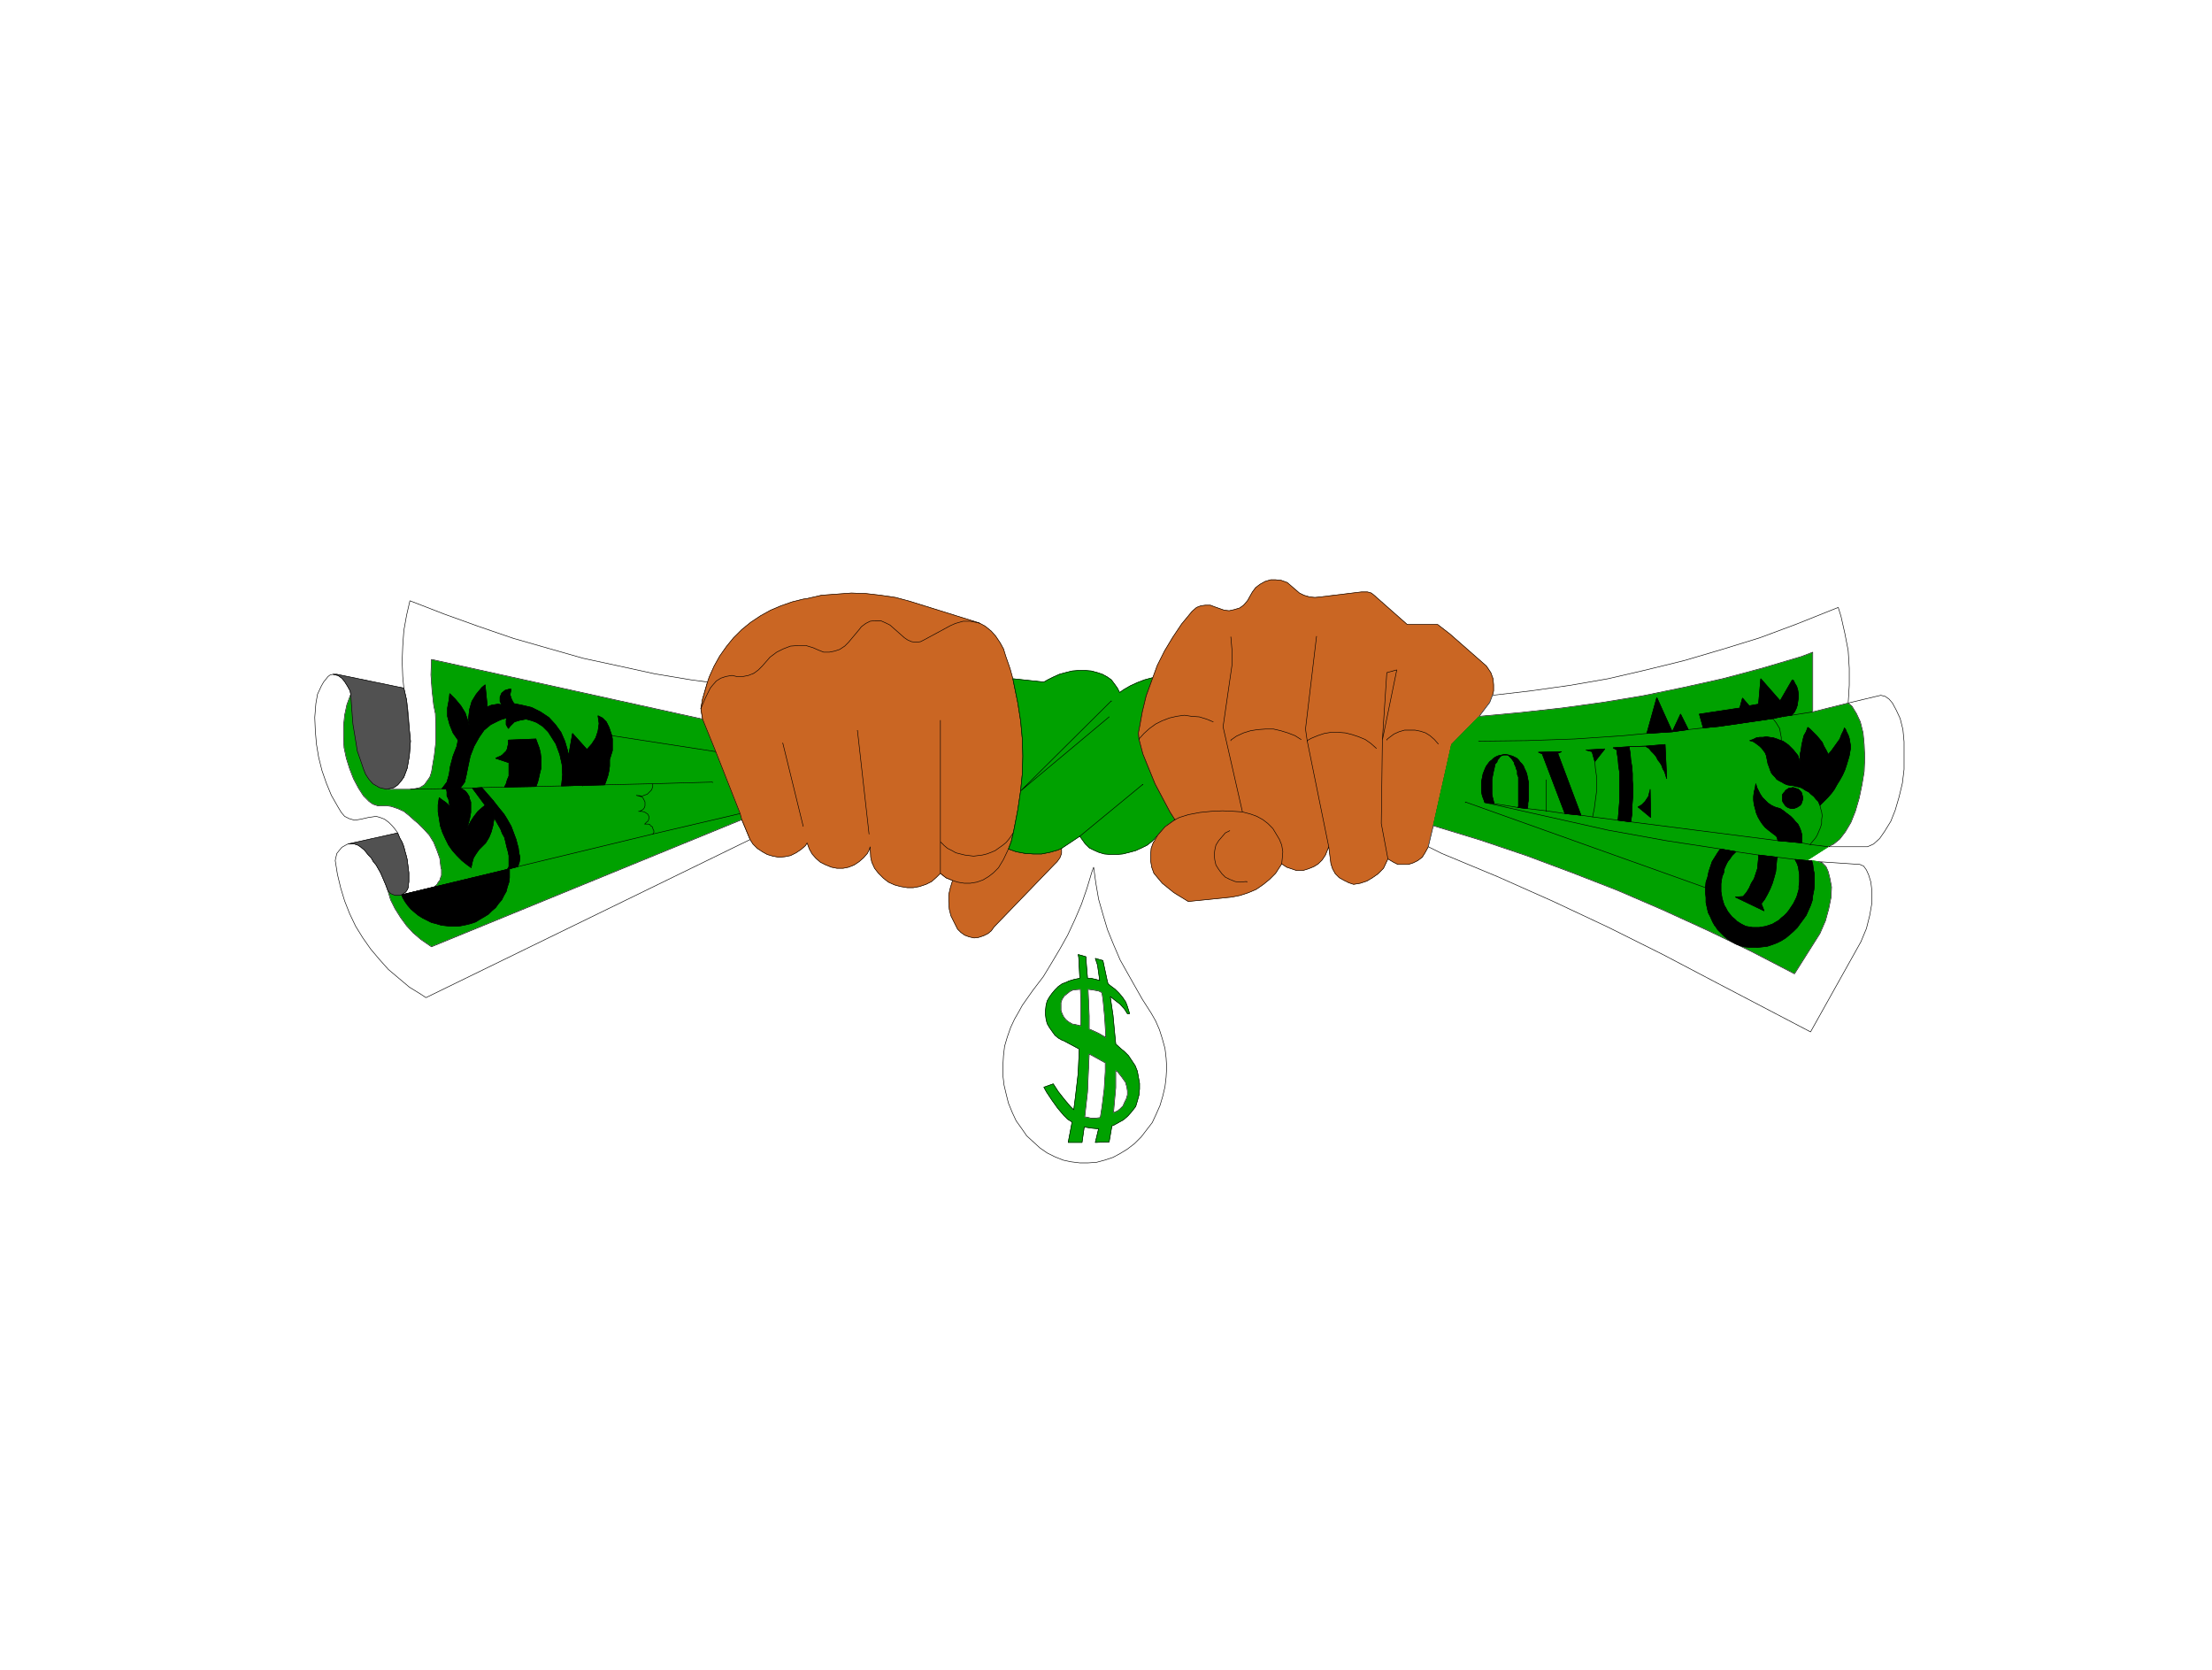 <svg xmlns="http://www.w3.org/2000/svg" width="2990.731" height="2257.785"><rect width="100%" height="100%" fill="#333333" stroke="none"/><defs><clipPath id="a"><path d="M0 2.82h2990.73V2261H0Zm0 0"/></clipPath><clipPath id="b"><path d="M0 2.82h2990.73v2257.786H0Zm0 0"/></clipPath></defs><g clip-path="url(#a)" transform="translate(0 -2.82)"><path fill="#fff" d="M0 2260.606h2991.71V2.82H0Zm0 0"/></g><g clip-path="url(#b)" transform="translate(0 -2.82)"><path fill="#fff" fill-rule="evenodd" stroke="#fff" stroke-linecap="square" stroke-linejoin="bevel" stroke-miterlimit="10" stroke-width=".747" d="M0 2260.605h2991.71V2.82H0Zm0 0"/></g><path fill="#fff" fill-rule="evenodd" stroke="#fff" stroke-linecap="square" stroke-linejoin="bevel" stroke-miterlimit="10" stroke-width=".747" d="m1556.438 1369.45-11.95-18.669-9.746-17.175-9.707-17.215-10.492-18.664-8.961-20.91-8.21-20.16-6.017-20.2-5.972-20.91-3.735-21.652-2.984-21.696-2.242 6.016-6.758 22.398-7.469 21.656-8.96 20.907-9.747 20.949-10.453 18.664-11.988 20.164-10.453 17.211-14.227 18.668-14.187 20.16-4.48 8.215-6.013 10.453-5.226 11.203-4.48 12.73-3.735 12.696-1.492 12.695-.746 13.438v13.441l1.492 12.735 2.988 12.691 2.985 11.95 5.226 12.695 5.23 11.199 7.505 10.453 6.722 9.746 8.957 8.215 9 8.215 9.707 6.718 10.496 5.227 11.2 4.48 10.453 2.239 11.988 1.496h11.2l11.237-.746 11.204-2.989 11.238-3.734 9.707-5.226 9.746-5.973 9.707-7.469 8.961-8.957 7.508-9.75 7.465-9.707 5.226-11.2 5.266-11.944 3.734-12.696 2.989-12.695 1.492-12.73.746-13.442-.746-12.695-1.492-12.692-3.735-13.441-3.773-11.95-5.227-11.984zm0 0"/><path fill="none" stroke="#000" stroke-linecap="square" stroke-linejoin="bevel" stroke-miterlimit="10" stroke-width=".747" d="m1556.438 1369.45-11.95-18.669-9.746-17.175-9.707-17.215-10.492-18.664-8.961-20.91-8.21-20.16-6.017-20.2-5.972-20.91-3.735-21.652-2.984-21.696-2.242 6.016-6.758 22.398-7.469 21.656-8.96 20.907-9.747 20.949-10.453 18.664-11.988 20.164-10.453 17.211-14.227 18.668-14.187 20.16-4.48 8.215-6.013 10.453-5.226 11.203-4.48 12.73-3.735 12.696-1.492 12.695-.746 13.438v13.441l1.492 12.735 2.988 12.691 2.985 11.95 5.226 12.695 5.23 11.199 7.505 10.453 6.722 9.746 8.957 8.215 9 8.215 9.707 6.718 10.496 5.227 11.2 4.48 10.453 2.239 11.988 1.496h11.2l11.237-.746 11.204-2.989 11.238-3.734 9.707-5.226 9.746-5.973 9.707-7.469 8.961-8.957 7.508-9.75 7.465-9.707 5.226-11.2 5.266-11.944 3.734-12.696 2.989-12.695 1.492-12.73.746-13.442-.746-12.695-1.492-12.692-3.735-13.441-3.773-11.95-5.227-11.984zm0 0"/><path fill="#00a100" fill-rule="evenodd" stroke="#00a100" stroke-linecap="square" stroke-linejoin="bevel" stroke-miterlimit="10" stroke-width=".747" d="m1501.101 1347.047 6.723 5.226 6.719 5.227 6.012 6.719 3.734 5.976h2.988l-2.988-9.707-2.238-5.976-4.52-6.719-4.48-5.227-5.227-5.226-5.976-4.48-3.73-2.989-1.497-5.973-5.265-24.68v-.745l-10.454-2.989 2.989 8.961 2.984 20.946-5.227-1.493-6.718-1.492h-4.52l-1.492-17.96-.75-11.2-10.453-2.988.746 3.734 1.496 28.414-7.469 1.492-7.507 2.243-2.985 1.492-5.972 2.238-5.227 3.734-4.48 4.48-3.774 4.481-3.734 5.227-2.989 5.226-1.492 5.973-.746 6.723v5.973l.746 5.972 1.492 5.977 2.989 5.226 3.734 5.266 3.773 5.227 4.48 3.734 5.228 2.984 2.238.746 20.949 11.203-1.496 32.856-3.735 32.144-2.238 17.176-4.52-4.48-8.214-9.707-8.211-10.453-6.762-10.453-12.695 4.476 3.734 6.723 7.469 11.199 7.504 10.453 8.215 9.707 5.226 5.227 6.012 3.734-5.266 27.668h18.707l2.989-20.945 9 1.492 7.465.746h2.988l-4.48 18.707 18.706-.746 3.735-21.695 2.238-.747 6.723-3.734 6.718-3.73 6.012-5.227 5.227-5.977 5.23-6.718 2.239-7.469 2.238-8.21.75-8.216v-7.469l-1.496-8.25-1.492-8.214-2.989-7.47-8.96-13.437-6.012-5.976-3.735-2.985-7.465-6.722-1.492-14.934-2.242-23.933zm0 0"/><path fill="none" stroke="#000" stroke-linecap="square" stroke-linejoin="bevel" stroke-miterlimit="10" stroke-width=".747" d="m1501.101 1347.047 6.723 5.226 6.719 5.227 6.012 6.719 3.734 5.976h2.988l-2.988-9.707-2.238-5.976-4.52-6.719-4.48-5.227-5.227-5.226-5.976-4.48-3.73-2.989-1.497-5.973-5.265-24.68v-.745l-10.454-2.989 2.989 8.961 2.984 20.946-5.227-1.493-6.718-1.492h-4.52l-1.492-17.96-.75-11.2-10.453-2.988.746 3.734 1.496 28.414-7.469 1.492-7.507 2.243-2.985 1.492-5.972 2.238-5.227 3.734-4.48 4.48-3.774 4.481-3.734 5.227-2.989 5.226-1.492 5.973-.746 6.723v5.973l.746 5.972 1.492 5.977 2.989 5.226 3.734 5.266 3.773 5.227 4.48 3.734 5.228 2.984 2.238.746 20.949 11.203-1.496 32.856-3.735 32.144-2.238 17.176-4.52-4.48-8.214-9.707-8.211-10.453-6.762-10.453-12.695 4.476 3.734 6.723 7.469 11.199 7.504 10.453 8.215 9.707 5.226 5.227 6.012 3.734-5.266 27.668h18.707l2.989-20.945 9 1.492 7.465.746h2.988l-4.48 18.707 18.706-.746 3.735-21.695 2.238-.747 6.723-3.734 6.718-3.73 6.012-5.227 5.227-5.977 5.23-6.718 2.239-7.469 2.238-8.21.75-8.216v-7.469l-1.496-8.25-1.492-8.214-2.989-7.47-8.96-13.437-6.012-5.976-3.735-2.985-7.465-6.722-1.492-14.934-2.242-23.933zm0 0"/><path fill="#00a100" fill-rule="evenodd" stroke="#00a100" stroke-linecap="square" stroke-linejoin="bevel" stroke-miterlimit="10" stroke-width=".747" d="m967.8 1016.063 32.934 83.668 2.243 8.253-419.606 171.82-2.242-1.491-11.945-8.215-10.496-8.961-8.961-9.707-8.211-11.239-7.508-11.949-5.973-11.945-3.734-12.695 1.492 1.492.75 1.496 2.238 1.492 1.492.746 2.243.746 1.492.746h6.762l2.238-.746 43.347-10.453 3.028-2.238 1.492-1.496.746-1.492 1.496-2.243 2.238-2.984v-1.492l.747-2.242.746-1.493v-8.253l-.746-2.239-1.493-12.695-3.734-10.453-4.52-11.203-5.972-9.707-7.469-8.211-8.21-8.215-3.774-2.988-7.47-6.758-7.464-5.973-8.254-3.734-8.96-2.989-5.227-.746H510.82l-6.718-2.238-5.227-3.734-7.469-7.47-6.758-10.452-6.722-12.692-5.227-13.441-4.48-14.227-3.024-14.187-.746-14.934v-14.187l1.492-14.934 3.028-14.226 5.226-14.188 1.493 20.906 1.492 19.454 2.988 17.921 2.984 18.668 5.977 17.172 2.277 6.762 2.989 7.465 4.48 6.723 5.227 5.972 8.96 5.227 9.747 2.238h32.148l5.973-.746 6.758-1.492 5.972-3.735 7.469-10.453 2.242-6.718 3.77-22.442 2.242-19.414v-17.922l-.746-19.414-2.282-11.238-2.238-20.16-1.496-20.91.75-20.907 366.512 80.684zm0 0"/><path fill="none" stroke="#00a100" stroke-linecap="square" stroke-linejoin="bevel" stroke-miterlimit="10" stroke-width=".747" d="m967.8 1016.063 32.934 83.668 2.243 8.253-419.606 171.82-2.242-1.491-11.945-8.215-10.496-8.961-8.961-9.707-8.211-11.239-7.508-11.949-5.973-11.945-3.734-12.695 1.492 1.492.75 1.496 2.238 1.492 1.492.746 2.243.746 1.492.746h6.762l2.238-.746 43.347-10.453 3.028-2.238 1.492-1.496.746-1.492 1.496-2.243 2.238-2.984v-1.492l.747-2.242.746-1.493v-8.253l-.746-2.239-1.493-12.695-3.734-10.453-4.52-11.203-5.972-9.707-7.469-8.211-8.21-8.215-3.774-2.988-7.47-6.758-7.464-5.973-8.254-3.734-8.96-2.989-5.227-.746H510.82l-6.718-2.238-5.227-3.734-7.469-7.47-6.758-10.452-6.722-12.692-5.227-13.441-4.48-14.227-3.024-14.187-.746-14.934v-14.187l1.492-14.934 3.028-14.226 5.226-14.188 1.493 20.906 1.492 19.454 2.988 17.921 2.984 18.668 5.977 17.172 2.277 6.762 2.989 7.465 4.48 6.723 5.227 5.972 8.96 5.227 9.747 2.238h32.148l5.973-.746 6.758-1.492 5.972-3.735 7.469-10.453 2.242-6.718 3.77-22.442 2.242-19.414v-17.922l-.746-19.414-2.282-11.238-2.238-20.16-1.496-20.91.75-20.907 366.512 80.684zm0 0"/><path fill="#fff" fill-rule="evenodd" stroke="#fff" stroke-linecap="square" stroke-linejoin="bevel" stroke-miterlimit="10" stroke-width=".747" d="m554.957 1066.875 5.973-.746 6.758-1.492 5.972-3.735 7.469-10.453 2.242-6.719 3.77-22.44 2.242-19.415v-17.922l-.746-19.414-2.282-11.238-2.238-20.16-1.496-20.91.75-20.907 366.512 80.684-2.242-14.227 2.242-12.695 6.719-23.149-22.442-2.984-49.36-8.215-47.866-10.453-48.614-10.496-47.12-13.437-47.122-13.442-47.867-16.43-45.629-16.425-46.375-17.961-4.48 19.453-3.73 20.91-1.497 20.906-.746 20.2.746 20.91 1.496 15.68 3.73 16.425 2.243 17.961 1.492 22.402 1.496 14.934-1.496 19.414-2.984 17.215-4.48 11.945-3.735 5.227-4.52 5.226-5.226 3.735-6.723 1.492-2.984.746zm0 0"/><path fill="none" stroke="#000" stroke-linecap="square" stroke-linejoin="bevel" stroke-miterlimit="10" stroke-width=".747" d="m554.957 1066.875 5.973-.746 6.758-1.492 5.972-3.735 7.469-10.453 2.242-6.719 3.77-22.44 2.242-19.415v-17.922l-.746-19.414-2.282-11.238-2.238-20.16-1.496-20.91.75-20.907 366.512 80.684-2.242-14.227 2.242-12.695 6.719-23.149-22.442-2.984-49.36-8.215-47.866-10.453-48.614-10.496-47.12-13.437-47.122-13.442-47.867-16.43-45.629-16.425-46.375-17.961-4.48 19.453-3.73 20.91-1.497 20.906-.746 20.2.746 20.91 1.496 15.68 3.73 16.425 2.243 17.961 1.492 22.402 1.496 14.934-1.496 19.414-2.984 17.215-4.48 11.945-3.735 5.227-4.52 5.226-5.226 3.735-6.723 1.492-2.984.746zm0 0"/><path fill="#fff" fill-rule="evenodd" stroke="#fff" stroke-linecap="square" stroke-linejoin="bevel" stroke-miterlimit="10" stroke-width=".747" d="m450.262 911.484-3.735.746-2.988 2.243-3.023 3.73-2.989 3.734-2.988 5.227-5.227 11.203-2.238 12.692-1.496 18.707.75 17.921 1.492 17.922 2.985 17.918 4.48 17.961 5.977 17.176 6.758 16.426 8.96 15.68 4.481 7.468 4.48 5.227 6.012 3.027 7.469 2.238 8.96-1.492 9.747-2.242 5.226-.746 5.227-.785 5.227 1.531 6.011 2.242 5.973 4.48 4.48 4.481 3.735 4.48 3.734 5.227.746 2.238 2.282 5.227 2.984 5.227 2.242 5.976 1.492 5.973 1.492 5.226 1.497 5.973.746 5.973.746 5.976.746 6.012v11.945l-.746 5.977v1.492l-.746 2.242-.746 1.492-1.497 2.239-1.492 1.496-1.492.746-1.496 1.492-1.492.746 43.347-10.453 3.028-2.238 1.492-1.496.746-1.493 1.496-2.242 2.238-2.984v-1.492l.747-2.242.746-1.493v-8.254l-.746-2.238-1.493-12.695-3.734-10.453-4.52-11.203-5.972-9.707-7.469-8.211-8.21-8.215-3.774-2.988-7.47-6.758-7.464-5.973-8.254-3.734-8.96-2.989-5.227-.746H510.82l-6.718-2.238-5.227-3.734-7.469-7.47-6.758-10.452-6.722-12.692-5.227-13.441-4.48-14.227-3.024-14.187-.746-14.934v-14.187l1.492-14.934 3.028-14.226 5.226-14.188-.75-4.48-3.73-6.723-3.774-5.973-3.734-4.48-5.227-3.734-3.734-.747zm0 0"/><path fill="none" stroke="#000" stroke-linecap="square" stroke-linejoin="bevel" stroke-miterlimit="10" stroke-width=".747" d="m450.262 911.484-3.735.746-2.988 2.243-3.023 3.73-2.989 3.734-2.988 5.227-5.227 11.203-2.238 12.692-1.496 18.707.75 17.921 1.492 17.922 2.985 17.918 4.48 17.961 5.977 17.176 6.758 16.426 8.96 15.68 4.481 7.468 4.48 5.227 6.012 3.027 7.469 2.238 8.96-1.492 9.747-2.242 5.226-.746 5.227-.785 5.227 1.531 6.011 2.242 5.973 4.48 4.48 4.481 3.735 4.48 3.734 5.227.746 2.238 2.282 5.227 2.984 5.227 2.242 5.976 1.492 5.973 1.492 5.226 1.497 5.973.746 5.973.746 5.976.746 6.012v11.945l-.746 5.977v1.492l-.746 2.242-.746 1.492-1.497 2.239-1.492 1.496-1.492.746-1.496 1.492-1.492.746 43.347-10.453 3.028-2.238 1.492-1.496.746-1.493 1.496-2.242 2.238-2.984v-1.492l.747-2.242.746-1.493v-8.254l-.746-2.238-1.493-12.695-3.734-10.453-4.52-11.203-5.972-9.707-7.469-8.211-8.21-8.215-3.774-2.988-7.47-6.758-7.464-5.973-8.254-3.734-8.96-2.989-5.227-.746H510.82l-6.718-2.238-5.227-3.734-7.469-7.47-6.758-10.452-6.722-12.692-5.227-13.441-4.48-14.227-3.024-14.187-.746-14.934v-14.187l1.492-14.934 3.028-14.226 5.226-14.188-.75-4.48-3.73-6.723-3.774-5.973-3.734-4.48-5.227-3.734-3.734-.747zm0 0"/><path fill="#fff" fill-rule="evenodd" stroke="#fff" stroke-linecap="square" stroke-linejoin="bevel" stroke-miterlimit="10" stroke-width=".747" d="m1002.977 1107.984 11.199 26.883-438.274 213.672-6.718-4.48-15.723-9.707-14.188-11.946-14.226-11.988-11.985-13.441-11.949-14.188-10.492-14.933-9.707-15.68-8.215-17.215-6.758-17.172-5.226-17.176-4.48-18.668-2.989-18.703.746-3.734 1.496-5.973 2.985-3.734 3.734-4.48 5.266-2.989 2.988-1.492h8.96l2.24.746 2.241.746 2.239 1.496 2.242 1.492 1.492 1.493 2.277 1.492 5.977 7.468 3.73 3.735 2.989 5.226 3.734 4.48 2.984 5.227 2.989 5.266 2.281 5.227 2.238 5.226 2.242 5.227 2.239 5.976.746 2.239 3.734 12.695 5.973 11.945 7.508 11.95 8.21 11.238 8.962 9.707 10.496 8.96 11.945 8.216 2.242 1.492zm0 0"/><path fill="none" stroke="#000" stroke-linecap="square" stroke-linejoin="bevel" stroke-miterlimit="10" stroke-width=".747" d="m1002.977 1107.984 11.199 26.883-438.274 213.672-6.718-4.48-15.723-9.707-14.188-11.946-14.226-11.988-11.985-13.441-11.949-14.188-10.492-14.933-9.707-15.68-8.215-17.215-6.758-17.172-5.226-17.176-4.48-18.668-2.989-18.703.746-3.734 1.496-5.973 2.985-3.734 3.734-4.48 5.266-2.989 2.988-1.492h8.96l2.24.746 2.241.746 2.239 1.496 2.242 1.492 1.492 1.493 2.277 1.492 5.977 7.468 3.73 3.735 2.989 5.226 3.734 4.48 2.984 5.227 2.989 5.266 2.281 5.227 2.238 5.226 2.242 5.227 2.239 5.976.746 2.239 3.734 12.695 5.973 11.945 7.508 11.95 8.21 11.238 8.962 9.707 10.496 8.96 11.945 8.216 2.242 1.492zm0 0"/><path fill="none" stroke="#000" stroke-linecap="square" stroke-linejoin="bevel" stroke-miterlimit="10" stroke-width=".747" d="m543.008 1209.574 43.347-10.453 99.508-23.934 2.989-.746 11.199-2.988 182.508-44.055 118.175-27.667v.746m-445.777-33.602 42.64-.746h5.973l18.707-.746h16.465l12.696-.746 30.652-.746 42.64-.747 34.426-.746 28.414-.75 29.91-.746 65.079-1.492 80.761-2.242v.75m-136.093-63.512 140.574 21.657v.746"/><path fill="none" stroke="#000" stroke-linecap="square" stroke-linejoin="bevel" stroke-miterlimit="10" stroke-width=".747" d="m882.559 1127.398.75-.746.746-1.492v-2.242l-.746-1.492-.75-1.492v-1.496l-1.493-1.493-1.492-.746-.746-1.496-2.242-.746h-5.266l1.492-.746.747-1.492 2.28-1.492.747-1.496.746-2.239v-3.027l-.746-1.492-.746-1.496-2.281-1.493-2.239-1.492-3.734-.746h-4.48 1.496l2.984-1.496 2.242-1.492 1.492-2.238.746-2.243v-5.226l-.746-1.492-.746-1.496-1.492-2.985-1.496-.746-1.492-.75-5.973-1.492 6.719.746h2.242l1.492-.746 2.238-.746 2.282-.746 1.492-1.492 1.492-1.497 1.496-1.492 1.492-1.492.746-2.242.747-2.238v-3.735.746m-58.359-33.64-5.227 2.238-5.227 2.988-5.226 3.027-5.227 4.481-3.773 3.73-4.48 4.48-2.99 5.977-2.984 5.227-1.496 2.984v.75m-157.082 61.266-3.73-8.96-5.227-8.212-5.23-7.508-6.012-7.465v.747"/><path fill="#ca6623" fill-rule="evenodd" stroke="#ca6623" stroke-linecap="square" stroke-linejoin="bevel" stroke-miterlimit="10" stroke-width=".747" d="m947.64 957.781 2.243-12.695 6.719-23.149 2.238-6.718 6.722-14.934 7.504-13.48 8.961-12.696 9.707-11.945 11.243-11.203 11.945-9.707 13.48-8.957 13.48-7.469 14.188-6.012 14.973-5.226 14.934-3.735 5.265-.746 19.414-4.48 20.203-1.496 20.2-1.492 20.199.746 19.453 2.242 20.2 2.984 19.413 5.227 93.496 29.164 8.254 4.476 8.215 6.723 5.973 6.719 5.972 8.96 4.52 8.216 2.988 9.707 5.973 17.215 3.734 13.437 6.719 32.856 3.773 23.933 2.239 23.895.746 23.894-.746 24.68-2.239 22.402-3.773 25.387-4.48 23.187-1.493 7.47-2.988 12.69-3.734 9.708 10.457 3.734 11.984 2.242 11.2.746h11.242l11.199-2.242 10.492-2.984 5.227-2.243v6.723l-2.239 5.973-3.734 5.226-3.735 3.735-81.546 84.453-3.731 5.226-4.48 3.735-5.977 2.988-6.758 2.238-5.972.747-6.723-1.493-6.012-2.238-5.226-3.734-4.48-4.48-4.481-8.962-4.48-9-2.24-8.96-.75-9.708v-9.707l2.243-9.707 2.988-9.707-9-3.734-7.468-5.973-5.227 5.227-6.719 5.972-7.507 3.735-8.961 2.988-8.215 1.492h-8.25l-8.961-1.492-8.215-2.242-8.254-3.73-6.719-5.227-6.722-6.723-5.266-6.758-3.73-8.215-1.496-6.718-.747-14.188-1.492 4.48-2.242 4.481-5.227 5.973-5.972 5.226-6.758 4.48-7.469 2.985-7.468 1.496h-8.25l-7.47-1.496-7.464-2.984-7.508-3.735-5.973-5.226-5.226-5.973-3.734-6.722-2.989-8.211-2.277 3.73-5.977 5.227-6.718 4.48-7.465 3.734-7.508 1.493-8.215.75-8.215-1.496-7.504-2.239-6.722-3.734-6.72-4.48-5.972-5.973-3.773-5.973-11.2-26.883-2.242-8.254-32.933-83.668-17.918-44.054zm0 0"/><path fill="none" stroke="#000" stroke-linecap="square" stroke-linejoin="bevel" stroke-miterlimit="10" stroke-width=".747" d="m947.64 957.781 2.243-12.695 6.719-23.149 2.238-6.718 6.722-14.934 7.504-13.48 8.961-12.696 9.707-11.945 11.243-11.203 11.945-9.707 13.48-8.957 13.48-7.469 14.188-6.012 14.973-5.226 14.934-3.735 5.265-.746 19.414-4.48 20.203-1.496 20.2-1.492 20.199.746 19.453 2.242 20.2 2.984 19.413 5.227 93.496 29.164 8.254 4.476 8.215 6.723 5.973 6.719 5.972 8.96 4.52 8.216 2.988 9.707 5.973 17.215 3.734 13.437 6.719 32.856 3.773 23.933 2.239 23.895.746 23.894-.746 24.68-2.239 22.402-3.773 25.387-4.48 23.187-1.493 7.47-2.988 12.69-3.734 9.708 10.457 3.734 11.984 2.242 11.2.746h11.242l11.199-2.242 10.492-2.984 5.227-2.243v6.723l-2.239 5.973-3.734 5.226-3.735 3.735-81.546 84.453-3.731 5.226-4.48 3.735-5.977 2.988-6.758 2.238-5.972.747-6.723-1.493-6.012-2.238-5.226-3.734-4.48-4.48-4.481-8.962-4.48-9-2.24-8.96-.75-9.708v-9.707l2.243-9.707 2.988-9.707-9-3.734-7.468-5.973-5.227 5.227-6.719 5.972-7.507 3.735-8.961 2.988-8.215 1.492h-8.25l-8.961-1.492-8.215-2.242-8.254-3.73-6.719-5.227-6.722-6.723-5.266-6.758-3.73-8.215-1.496-6.718-.747-14.188-1.492 4.48-2.242 4.481-5.227 5.973-5.972 5.226-6.758 4.48-7.469 2.985-7.468 1.496h-8.25l-7.47-1.496-7.464-2.984-7.508-3.735-5.973-5.226-5.226-5.973-3.734-6.722-2.989-8.211-2.277 3.73-5.977 5.227-6.718 4.48-7.465 3.734-7.508 1.493-8.215.75-8.215-1.496-7.504-2.239-6.722-3.734-6.72-4.48-5.972-5.973-3.773-5.973-11.2-26.883-2.242-8.254-32.933-83.668-17.918-44.054zm0 0"/><path fill="#ca6623" fill-rule="evenodd" stroke="#ca6623" stroke-linecap="square" stroke-linejoin="bevel" stroke-miterlimit="10" stroke-width=".747" d="m1271.473 1137.852 5.226 5.226 4.52 3.734 5.972 2.989 5.227 2.984 5.977 1.496 5.972 1.492 6.012.747 5.973.746 5.976-.746 5.973-.747 6.012-1.492 5.976-2.242 5.227-2.238 5.226-3.735 5.266-3.734 4.48-3.734 3.735-4.48 3.73-5.227 2.242-3.73-2.988 12.69-3.734 9.708-6.72 14.187-6.757 11.203-6.723 6.758-6.718 5.227-7.469 4.48-8.254 2.988-8.957 1.493h-8.254l-8.96-1.493-6.72-2.242-9-3.734-7.468-5.973zm0 0"/><path fill="none" stroke="#000" stroke-linecap="square" stroke-linejoin="bevel" stroke-miterlimit="10" stroke-width=".747" d="m1271.473 1137.852 5.226 5.226 4.52 3.734 5.972 2.989 5.227 2.984 5.977 1.496 5.972 1.492 6.012.747 5.973.746 5.976-.746 5.973-.747 6.012-1.492 5.976-2.242 5.227-2.238 5.226-3.735 5.266-3.734 4.48-3.734 3.735-4.48 3.73-5.227 2.242-3.73-2.988 12.69-3.734 9.708-6.72 14.187-6.757 11.203-6.723 6.758-6.718 5.227-7.469 4.48-8.254 2.988-8.957 1.493h-8.254l-8.96-1.493-6.72-2.242-9-3.734-7.468-5.973zm0 0V973.5v.746m-96.481 153.152-15.723-140.457v.746m-73.293 129.258-27.667-112.832v.75M947.64 957.781l5.973-14.187 6.723-13.442 2.984-3.734 5.227-5.973 6.016-3.734 6.718-2.238 8.215-1.496 6.758 1.496h8.215l7.469-1.496 7.503-2.985 5.973-4.48 5.227-5.227 10.457-11.988 9-6.719 8.957-4.48 9.75-3.735 10.453-.746h10.492l9.707 2.988 6.719 2.985 7.508 2.988h7.468l7.465-1.496 6.719-2.238 6.762-4.48 5.226-5.227 14.973-17.922 2.242-2.985 5.973-4.48 5.972-2.988 6.723-.746h7.504l6.723 2.988 5.972 2.984 19.453 17.176 4.48 2.984 5.227 2.243 6.012.746 5.973-.746 4.48-2.243 35.922-19.414 6.719-2.984 10.453-2.988h9.75l11.945 2.242v.746"/><path fill="#00a100" fill-rule="evenodd" stroke="#00a100" stroke-linecap="square" stroke-linejoin="bevel" stroke-miterlimit="10" stroke-width=".747" d="m1430.047 1149.055-10.492 2.984-11.2 2.242h-11.242l-11.199-.746-11.984-2.242-10.457-3.734 3.734-9.707 2.988-12.692 1.493-7.469 4.48-23.187 3.773-25.387 2.239-22.402.746-24.68-.746-23.894-2.239-23.895-3.773-23.933-6.719-32.856 41.89 4.48 5.231-2.984 7.465-3.734 8.254-3.735 8.215-2.238 8.996-2.242 8.96-.746h8.216l9 .746 8.215 2.242 6.718 2.238 6.762 3.735 5.227 3.734 4.48 5.973 3.73 5.226 2.989 5.973 5.226-3.734 9-5.227 9.707-4.48 9.747-3.73 11.199-2.99-8.957 24.641-5.23 21.696-3.77 20.906-1.496 7.469.746 8.21 5.27 20.16 16.425 40.364 20.2 38.082 6.722 10.492-13.442 9.707-9.746 11.2-6.722 7.468-7.465 5.973-7.508 3.734-8.21 3.735-8.216 2.238-9 2.242-8.215.746h-8.96l-8.25-.746-7.47-2.242-6.718-2.984-5.977-2.989-5.265-5.226-3.735-5.227-3.73-5.226-24.684 16.426zm0 0"/><path fill="none" stroke="#000" stroke-linecap="square" stroke-linejoin="bevel" stroke-miterlimit="10" stroke-width=".747" d="m1430.047 1149.055-10.492 2.984-11.2 2.242h-11.242l-11.199-.746-11.984-2.242-10.457-3.734 3.734-9.707 2.988-12.692 1.493-7.469 4.48-23.187 3.773-25.387 2.239-22.402.746-24.68-.746-23.894-2.239-23.895-3.773-23.933-6.719-32.856 41.89 4.48 5.231-2.984 7.465-3.734 8.254-3.735 8.215-2.238 8.996-2.242 8.96-.746h8.216l9 .746 8.215 2.242 6.718 2.238 6.762 3.735 5.227 3.734 4.48 5.973 3.73 5.226 2.989 5.973 5.226-3.734 9-5.227 9.707-4.48 9.747-3.73 11.199-2.99-8.957 24.641-5.23 21.696-3.77 20.906-1.496 7.469.746 8.21 5.27 20.16 16.425 40.364 20.2 38.082 6.722 10.492-13.442 9.707-9.746 11.2-6.722 7.468-7.465 5.973-7.508 3.734-8.21 3.735-8.216 2.238-9 2.242-8.215.746h-8.96l-8.25-.746-7.47-2.242-6.718-2.984-5.977-2.989-5.265-5.226-3.735-5.227-3.73-5.226-24.684 16.426zm0 0"/><path fill="none" stroke="#000" stroke-linecap="square" stroke-linejoin="bevel" stroke-miterlimit="10" stroke-width=".747" d="m1499.61 969.02-119.669 100.097 122.657-121.789v.746m-42.641 182.313 85.281-70.23v.745"/><path fill="#ca6623" fill-rule="evenodd" stroke="#ca6623" stroke-linecap="square" stroke-linejoin="bevel" stroke-miterlimit="10" stroke-width=".747" d="m1999.977 968.273-37.415 38.083-24.68 109.843-6.718 28.375-4.52 8.211-3.734 5.977-5.973 4.48-5.976 2.985-6.719 2.242h-14.226l-5.973-2.989-7.508-4.48-5.973 12.695-7.468 7.504-7.465 5.227-7.508 4.48-8.96 2.988-9 1.493-6.72-2.239-5.972-2.988-6.723-3.734-5.266-5.227-3.734-6.758-2.238-6.722-2.989-23.145-4.48 11.2-4.48 6.718-5.266 5.227-5.973 3.734-7.464 2.988-7.47 2.278h-8.253l-6.719-2.278-6.723-2.242-6.757-4.48-8.215 12.734-8.211 8.215-8.254 6.719-9.707 6.722-10.453 4.48-11.242 3.731-11.2 2.242-59.109 5.973-19.453-11.945-15.68-12.696-11.238-13.44-2.988-8.255-1.493-8.957v-7.469l.747-8.96 2.988-8.215.746-.746 5.226-8.961 9.747-11.2 13.44-9.707-6.722-10.492-20.199-38.082-16.426-40.363-5.27-20.16-.745-8.211 1.496-7.469 3.77-20.906 5.23-21.696 8.957-24.64 5.976-16.426 9.746-19.457 11.2-18.664 11.988-17.922 14.187-17.176 6.012-5.226 5.973-2.278 5.973-.746h6.722l6.012 2.278 12.695 4.48 6.719.746 6.762-1.492 7.465-2.242 5.226-3.77 5.227-5.976 6.761-11.946 4.48-5.972 5.974-4.48 6.718-3.735 7.508-2.242h6.719l7.469.75 8.253 2.984 16.426 14.188 6.012 2.988 7.469 2.238 7.465.746 7.507-.746 55.336-6.719h8.211l5.227 1.493 3.773 2.988 44.844 39.613h41.145l16.468 12.695 49.36 43.348 5.972 8.961 2.989 8.211.746 8.215v8.215l-1.493 5.972-3.734 9.707zm0 0"/><path fill="none" stroke="#000" stroke-linecap="square" stroke-linejoin="bevel" stroke-miterlimit="10" stroke-width=".747" d="m1999.977 968.273-37.415 38.083-24.68 109.843-6.718 28.375-4.52 8.211-3.734 5.977-5.973 4.48-5.976 2.985-6.719 2.242h-14.226l-5.973-2.989-7.508-4.48-5.973 12.695-7.468 7.504-7.465 5.227-7.508 4.48-8.96 2.988-9 1.493-6.72-2.239-5.972-2.988-6.723-3.734-5.266-5.227-3.734-6.758-2.238-6.722-2.989-23.145-4.48 11.2-4.48 6.718-5.266 5.227-5.973 3.734-7.464 2.988-7.47 2.278h-8.253l-6.719-2.278-6.723-2.242-6.757-4.48-8.215 12.734-8.211 8.215-8.254 6.719-9.707 6.722-10.453 4.48-11.242 3.731-11.2 2.242-59.109 5.973-19.453-11.945-15.68-12.696-11.238-13.44-2.988-8.255-1.493-8.957v-7.469l.747-8.96 2.988-8.215.746-.746 5.226-8.961 9.747-11.2 13.44-9.707-6.722-10.492-20.199-38.082-16.426-40.363-5.27-20.16-.745-8.211 1.496-7.469 3.77-20.906 5.23-21.696 8.957-24.64 5.976-16.426 9.746-19.457 11.2-18.664 11.988-17.922 14.187-17.176 6.012-5.226 5.973-2.278 5.973-.746h6.722l6.012 2.278 12.695 4.48 6.719.746 6.762-1.492 7.465-2.242 5.226-3.77 5.227-5.976 6.761-11.946 4.48-5.972 5.974-4.48 6.718-3.735 7.508-2.242h6.719l7.469.75 8.253 2.984 16.426 14.188 6.012 2.988 7.469 2.238 7.465.746 7.507-.746 55.336-6.719h8.211l5.227 1.493 3.773 2.988 44.844 39.613h41.145l16.468 12.695 49.36 43.348 5.972 8.961 2.989 8.211.746 8.215v8.215l-1.493 5.972-3.734 9.707zm0 0"/><path fill="none" stroke="#000" stroke-linecap="square" stroke-linejoin="bevel" stroke-miterlimit="10" stroke-width=".747" d="m1732.934 1167.719.746-7.465.746-8.961-1.492-8.961-2.989-7.465-4.48-7.469-4.48-7.464-6.72-6.723-6.757-5.227-8.215-4.52-8.215-2.987-11.238-2.985-11.2-.746-15.722-.746-15.719.746-14.933 1.492-15.723 2.989-11.945 3.77-6.012 2.987v.746m91.254-11.238-26.176-115.031 11.988-82.922v-21.695l-1.492-17.176v.75m132.36 283.156-29.16-143.445-2.239-15.684 14.934-125.523v.746m96.48 300.332-8.96-47.79 1.495-112.827 5.973-91.137 13.48-3.734-19.453 94.87v.747"/><path fill="none" stroke="#000" stroke-linecap="square" stroke-linejoin="bevel" stroke-miterlimit="10" stroke-width=".747" d="m1662.625 1122.918-5.973 2.988-8.96 10.453-3.735 5.973-1.492 6.723-.746 6.718.746 6.72 1.492 6.722 3.734 5.973 4.48 6.011 4.481 4.48 5.973 2.989 7.508 2.984 6.719.75 6.722-.75h2.238v.75m-45.585-216.664-9-3.73-9.708-2.988-10.496-.747-9.707-1.492-10.492 1.492-9.707 2.239-9.707 3.734-9 4.48-8.215 5.973-7.465 6.723-6.761 7.465v.746m219.136 0-8.21-5.227-9.708-3.73-9.746-2.989-9.707-2.242h-10.496l-10.453.75-9.707 1.492-9.746 2.989-9.707 4.476-7.465 5.23v.747m196.695 10.453-7.507-6.719-7.465-5.23-8.961-3.73-9-2.989-8.961-2.238-9.707-.75h-9.746l-8.961 1.496-9 2.984-8.961 3.735-5.227 2.988v.746m177.243 3.735-5.227-5.977-5.973-5.227-5.972-3.73-6.762-2.242-7.465-1.493h-14.226l-7.47 2.239-6.718 2.988-6.012 4.48-3.734 2.985v.75"/><path fill="#00a100" fill-rule="evenodd" stroke="#00a100" stroke-linecap="square" stroke-linejoin="bevel" stroke-miterlimit="10" stroke-width=".747" d="m1937.883 1116.2 24.68-109.845 37.414-38.082 56.828-5.226 54.586-6.012 54.59-7.469 54.624-8.96 54.59-11.2 53.84-11.949 53.133-14.187 53.098-15.72 15.68-5.972v80.723l47.867-11.988 5.265 4.48 5.973 9.746 5.226 11.2 3.735 14.937 1.492 15.68.75 17.921-.75 18.703-2.984 17.922-3.735 17.922-5.226 17.922-5.973 14.973-7.508 12.691-7.465 9.707-8.215 6.723-7.507 3.734-29.16 18.668h6.718l9 1.492 5.227 1.493 5.23 5.226 2.985 6.762 2.242 8.96 2.238 11.946-.746 14.188-2.988 14.933-4.48 16.43-7.466 17.21-34.425 54.509-59.07-30.614-20.2-9.707-38.906-18.668-60.563-27.668-60.601-26.132-61.309-23.895-62.094-23.188-62.054-20.906zm0 0"/><path fill="none" stroke="#00a100" stroke-linecap="square" stroke-linejoin="bevel" stroke-miterlimit="10" stroke-width=".747" d="m1937.883 1116.2 24.68-109.845 37.414-38.082 56.828-5.226 54.586-6.012 54.59-7.469 54.624-8.96 54.59-11.2 53.84-11.949 53.133-14.187 53.098-15.72 15.68-5.972v80.723l47.867-11.988 5.265 4.48 5.973 9.746 5.226 11.2 3.735 14.937 1.492 15.68.75 17.921-.75 18.703-2.984 17.922-3.735 17.922-5.226 17.922-5.973 14.973-7.508 12.691-7.465 9.707-8.215 6.723-7.507 3.734-29.16 18.668h6.718l9 1.492 5.227 1.493 5.23 5.226 2.985 6.762 2.242 8.96 2.238 11.946-.746 14.188-2.988 14.933-4.48 16.43-7.466 17.21-34.425 54.509-59.07-30.614-20.2-9.707-38.906-18.668-60.563-27.668-60.601-26.132-61.309-23.895-62.094-23.188-62.054-20.906zm0 0"/><path fill="none" stroke="#000" stroke-linecap="square" stroke-linejoin="bevel" stroke-miterlimit="10" stroke-width=".747" d="m1999.23 1001.875 65.043-.746 65.079-2.242 65.828-4.48 31.402-2.985 34.387-2.242 21.691-2.985 20.203-2.242 22.438-2.238 71.8-10.453 14.231-2.989 11.2-1.492 28.413-4.48v.746m20.945 181.527-24.68-2.988-11.198-2.238-32.188-2.989-198.937-25.386-17.215-2.242-34.387-4.481-15.719-2.277-21.695-2.242-25.426-3.731-25.426-2.988-12.695-1.492-32.187-5.23-12.692-1.493 166.79 37.375 78.519 14.187 73.297 11.2 20.945 3.734 30.652 4.48 25.43 2.989 6.758.746 17.176 2.238 15.718 1.496v.746m-136.882 35.879-324.578-115.816v.746m109.175-30.613v42.562"/><path fill="none" stroke="#000" stroke-linecap="square" stroke-linejoin="bevel" stroke-miterlimit="10" stroke-width=".747" d="m2153.285 1104.25 2.242-11.238 1.492-11.2 1.493-11.203v-21.652l-1.493-10.453-.745-9v.746m221.374-78.445 29.204-4.477 4.48 20.945v.747m-2.988 32.109v-4.48l-.746-3.735-.746-4.48-.75-3.735-2.278-3.73-2.242-3.735-2.238-2.988-2.242-2.984v.746m50.108 169.578 3.735-4.48 3.774-4.481 2.238-3.734 2.242-5.227 2.238-5.226 1.493-5.227v-5.227l.746-5.265-.746-5.227-1.493-5.226-.746-3.735v.746m-83.789 191.273h-1.492l-3.734-2.237-3.735-2.243-2.984-2.988-2.988-3.73-2.985-3.735-2.28-3.734-1.493-8.961-.746-3.73-2.242.746-5.227 2.238-5.226.746-5.973.746-5.266.75-5.23-.75-5.227-.746v.746"/><path fill="#fff" fill-rule="evenodd" stroke="#fff" stroke-linecap="square" stroke-linejoin="bevel" stroke-miterlimit="10" stroke-width=".747" d="M1472.688 1391.14v-17.96l-1.532-35.84 6.012.746 8.215 1.492 4.48 2.242 1.492 10.453 2.243 23.895 1.492 26.172-8.961-5.227-11.2-5.226zm0 0"/><path fill="none" stroke="#000" stroke-linecap="square" stroke-linejoin="bevel" stroke-miterlimit="10" stroke-width=".747" d="M1472.688 1391.14v-17.96l-1.532-35.84 6.012.746 8.215 1.492 4.48 2.242 1.492 10.453 2.243 23.895 1.492 26.172-8.961-5.227-11.2-5.226zm0 0"/><path fill="#fff" fill-rule="evenodd" stroke="#fff" stroke-linecap="square" stroke-linejoin="bevel" stroke-miterlimit="10" stroke-width=".747" d="m1510.809 1448.637 5.976 7.469 5.266 7.503v.747l1.492 5.226.746 5.23v5.227l-1.492 5.227-2.242 4.48-2.278 5.227-3.734 3.734-3.734 2.984-5.227 2.243.746-8.961 2.242-24.641v-23.188zm0 0"/><path fill="none" stroke="#000" stroke-linecap="square" stroke-linejoin="bevel" stroke-miterlimit="10" stroke-width=".747" d="m1510.809 1448.637 5.976 7.469 5.266 7.503v.747l1.492 5.226.746 5.23v5.227l-1.492 5.227-2.242 4.48-2.278 5.227-3.734 3.734-3.734 2.984-5.227 2.243.746-8.961 2.242-24.641v-23.188zm0 0"/><path fill="#fff" fill-rule="evenodd" stroke="#fff" stroke-linecap="square" stroke-linejoin="bevel" stroke-miterlimit="10" stroke-width=".747" d="m1466.676 1509.906 3.734-33.601 1.492-34.387.785-17.176 21.657 11.95v11.945l-1.492 23.933-2.989 23.895-2.242 14.187-5.973.747h-6.718l-6.012-1.493zm0 0"/><path fill="none" stroke="#000" stroke-linecap="square" stroke-linejoin="bevel" stroke-miterlimit="10" stroke-width=".747" d="m1466.676 1509.906 3.734-33.601 1.492-34.387.785-17.176 21.657 11.95v11.945l-1.492 23.933-2.989 23.895-2.242 14.187-5.973.747h-6.718l-6.012-1.493zm0 0"/><path fill="#fff" fill-rule="evenodd" stroke="#fff" stroke-linecap="square" stroke-linejoin="bevel" stroke-miterlimit="10" stroke-width=".747" d="m2498.813 950.313 1.492-23.895V903.27l-1.492-23.934-4.481-23.145-5.226-23.148-3.735-11.95-7.465 2.989-48.656 19.414-50.106 18.668-50.855 15.68-50.855 14.972-51.598 12.696-51.602 11.945-51.601 8.961-53.133 7.469-51.602 5.972-3.734 9.707-14.187 18.707 56.828-5.226 54.586-6.012 54.59-7.469 54.624-8.96 54.59-11.2 53.84-11.949 53.133-14.187 53.098-15.72 15.68-5.972v80.723zm0 0"/><path fill="none" stroke="#000" stroke-linecap="square" stroke-linejoin="bevel" stroke-miterlimit="10" stroke-width=".747" d="m2498.813 950.313 1.492-23.895V903.27l-1.492-23.934-4.481-23.145-5.226-23.148-3.735-11.95-7.465 2.989-48.656 19.414-50.106 18.668-50.855 15.68-50.855 14.972-51.598 12.696-51.602 11.945-51.601 8.961-53.133 7.469-51.602 5.972-3.734 9.707-14.187 18.707 56.828-5.226 54.586-6.012 54.59-7.469 54.624-8.96 54.59-11.2 53.84-11.949 53.133-14.187 53.098-15.72 15.68-5.972v80.723zm0 0"/><path fill="#fff" fill-rule="evenodd" stroke="#fff" stroke-linecap="square" stroke-linejoin="bevel" stroke-miterlimit="10" stroke-width=".747" d="m2458.45 1164.734 5.226 1.493 5.23 5.226 2.985 6.762 2.242 8.96 2.238 11.946-.746 14.188-2.988 14.933-4.48 16.43-7.466 17.21-34.425 54.509-59.07-30.614-20.2-9.707-38.906-18.668-60.563-27.668-60.601-26.132-61.309-23.895-62.094-23.188-62.054-20.906-63.586-19.414-6.719 28.375 17.918 8.961 75.574 31.399 75.535 33.601 74.79 35.133 73.292 36.59 72.547 38.12 127.137 66.497 68.067-121.793 7.468-17.918 4.52-17.96 2.988-17.177v-14.933l-1.496-12.692-2.985-9.707-3.027-6.722-3.734-5.266-5.227-2.238zm0 0"/><path fill="none" stroke="#000" stroke-linecap="square" stroke-linejoin="bevel" stroke-miterlimit="10" stroke-width=".747" d="m2458.45 1164.734 5.226 1.493 5.23 5.226 2.985 6.762 2.242 8.96 2.238 11.946-.746 14.188-2.988 14.933-4.48 16.43-7.466 17.21-34.425 54.509-59.07-30.614-20.2-9.707-38.906-18.668-60.563-27.668-60.601-26.132-61.309-23.895-62.094-23.188-62.054-20.906-63.586-19.414-6.719 28.375 17.918 8.961 75.574 31.399 75.535 33.601 74.79 35.133 73.292 36.59 72.547 38.12 127.137 66.497 68.067-121.793 7.468-17.918 4.52-17.96 2.988-17.177v-14.933l-1.496-12.692-2.985-9.707-3.027-6.722-3.734-5.266-5.227-2.238zm0 0"/><path fill="#fff" fill-rule="evenodd" stroke="#fff" stroke-linecap="square" stroke-linejoin="bevel" stroke-miterlimit="10" stroke-width=".747" d="m2542.945 939.86 5.973 1.492 5.27 3.734 4.476 5.227 5.23 9.707 5.227 11.242 3.73 14.933 1.536 16.426v37.375l-2.282 18.668-4.48 18.668-5.227 17.918-5.972 14.977-8.254 13.437-6.719 9.707-8.215 7.469-8.254 3.734h-53.093l7.507-3.734 8.215-6.723 7.465-9.707 7.508-12.691 5.973-14.973 5.226-17.922 3.734-17.922 2.985-17.922.75-18.703-.75-17.922-1.492-15.68-3.735-14.937-5.226-11.199-5.973-9.746-5.266-4.48zm0 0"/><path fill="none" stroke="#000" stroke-linecap="square" stroke-linejoin="bevel" stroke-miterlimit="10" stroke-width=".747" d="m2542.945 939.86 5.973 1.492 5.27 3.734 4.476 5.227 5.23 9.707 5.227 11.242 3.73 14.933 1.536 16.426v37.375l-2.282 18.668-4.48 18.668-5.227 17.918-5.972 14.977-8.254 13.437-6.719 9.707-8.215 7.469-8.254 3.734h-53.093l7.507-3.734 8.215-6.723 7.465-9.707 7.508-12.691 5.973-14.973 5.226-17.922 3.734-17.922 2.985-17.922.75-18.703-.75-17.922-1.492-15.68-3.735-14.937-5.226-11.199-5.973-9.746-5.266-4.48zm0 0"/><path fill="#515151" fill-rule="evenodd" stroke="#515151" stroke-linecap="square" stroke-linejoin="bevel" stroke-miterlimit="10" stroke-width=".747" d="m455.488 911.484 90.508 18.668 3.73 16.426 1.497 17.961 2.238 21.656 1.496 15.68-1.496 19.414-2.984 17.215-4.48 11.945-3.735 5.227-4.52 5.226-5.226 3.735-6.723 1.492-2.984.746-9.747-2.238-8.96-5.227-5.227-5.973-4.48-6.722-2.989-7.465-2.277-6.762-5.977-17.172-2.984-18.668-2.988-17.921-1.492-19.454-1.493-20.906-.75-4.48-3.73-6.723-3.774-5.973-3.734-4.48-5.227-3.734-3.734-.747-2.984-.746zm0 0"/><path fill="none" stroke="#000" stroke-linecap="square" stroke-linejoin="bevel" stroke-miterlimit="10" stroke-width=".747" d="m455.488 911.484 90.508 18.668 3.73 16.426 1.497 17.961 2.238 21.656 1.496 15.68-1.496 19.414-2.984 17.215-4.48 11.945-3.735 5.227-4.52 5.226-5.226 3.735-6.723 1.492-2.984.746-9.747-2.238-8.96-5.227-5.227-5.973-4.48-6.722-2.989-7.465-2.277-6.762-5.977-17.172-2.984-18.668-2.988-17.921-1.492-19.454-1.493-20.906-.75-4.48-3.73-6.723-3.774-5.973-3.734-4.48-5.227-3.734-3.734-.747-2.984-.746zm0 0"/><path fill="#515151" fill-rule="evenodd" stroke="#515151" stroke-linecap="square" stroke-linejoin="bevel" stroke-miterlimit="10" stroke-width=".747" d="M470.46 1140.84h8.962l2.238.746 2.242.746 2.239 1.496 2.242 1.492 1.492 1.493 2.277 1.492 5.977 7.468 3.73 3.735 2.989 5.226 3.734 4.48 2.984 5.227 2.989 5.266 2.281 5.227 2.238 5.226 2.242 5.227 2.239 5.976.746 2.239 1.492 1.492.75 1.496 2.238 1.492 1.492.746 2.243.746 1.492.746h6.762l2.238-.746 1.492-.746 1.496-1.492 1.492-.746 1.492-1.496 1.497-2.239.746-1.492.746-2.242v-1.492l.746-5.977v-11.945l-.746-6.012-.746-5.976-.746-5.973-1.497-5.973-1.492-5.226-1.492-5.973-2.242-5.976-2.984-5.227-2.282-5.227-.746-2.238zm0 0"/><path fill="none" stroke="#000" stroke-linecap="square" stroke-linejoin="bevel" stroke-miterlimit="10" stroke-width=".747" d="M470.46 1140.84h8.962l2.238.746 2.242.746 2.239 1.496 2.242 1.492 1.492 1.493 2.277 1.492 5.977 7.468 3.73 3.735 2.989 5.226 3.734 4.48 2.984 5.227 2.989 5.266 2.281 5.227 2.238 5.226 2.242 5.227 2.239 5.976.746 2.239 1.492 1.492.75 1.496 2.238 1.492 1.492.746 2.243.746 1.492.746h6.762l2.238-.746 1.492-.746 1.496-1.492 1.492-.746 1.492-1.496 1.497-2.239.746-1.492.746-2.242v-1.492l.746-5.977v-11.945l-.746-6.012-.746-5.976-.746-5.973-1.497-5.973-1.492-5.226-1.492-5.973-2.242-5.976-2.984-5.227-2.282-5.227-.746-2.238zm0 0"/><path fill-rule="evenodd" stroke="#000" stroke-linecap="square" stroke-linejoin="bevel" stroke-miterlimit="10" stroke-width=".747" d="m724.73 1063.145 2.243-5.977 1.492-5.973 1.492-6.718 1.535-5.973v-13.48l-.746-6.723-1.535-6.719-2.238-5.973-2.243-5.976v-.746l-37.375 1.496v5.226l-.746 2.985-.746 3.734-1.492 2.988-2.281 2.239-2.985 2.988-2.242 1.492-3.734 1.492-2.984 1.496 17.96 5.973v17.961l-2.242 5.227-1.492 5.226-2.281 4.48zm0 0"/><path fill="none" stroke="#000" stroke-linecap="square" stroke-linejoin="bevel" stroke-miterlimit="10" stroke-width=".747" d="m724.73 1063.145 2.243-5.977 1.492-5.973 1.492-6.718 1.535-5.973v-13.48l-.746-6.723-1.535-6.719-2.238-5.973-2.243-5.976v-.746l-37.375 1.496v5.226l-.746 2.985-.746 3.734-1.492 2.988-2.281 2.239-2.985 2.988-2.242 1.492-3.734 1.492-2.984 1.496 17.96 5.973v17.961l-2.242 5.227-1.492 5.226-2.281 4.48zm0 0"/><path fill-rule="evenodd" stroke="#000" stroke-linecap="square" stroke-linejoin="bevel" stroke-miterlimit="10" stroke-width=".747" d="m759.156 1062.398 1.496-14.937-.746-14.188-2.988-13.476-5.266-14.188-10.453-16.43-7.469-7.464-8.253-5.227-5.973-2.242-8.215-2.238-8.25 1.492-7.469 2.238-5.972 5.977-2.243 2.984-2.984-5.226V973.5l.746-2.988-6.012 1.496-5.226 2.238-10.457 5.227-9 7.468-6.719 9.707-6.719 11.946-5.226 13.441-3.028 14.227-2.242 11.199-2.238 9.707-5.973 8.215-18.707.746h-5.972l6.718-8.961 2.989-10.453 1.492-10.453 3.773-14.227 5.227-13.441 1.492-8.211-6.719-9.707-4.52-11.203-2.988-11.2v-11.238l2.243-11.95.746-7.468 7.504 7.469 7.468 8.96 5.973 9.747 3.734 11.2 1.493 5.226-.746-9.707 1.53-11.985 2.99-10.453 5.972-9.707 7.469-8.96 4.48-3.735 3.023 29.867 5.23-2.238 8.958-1.496 5.226.75-2.238-4.48v-5.977l2.238-5.227 4.52-3.73 5.23-1.496h2.985l-1.492 7.468 2.238 6.719 2.988 5.227 11.2 2.242 12.734 2.984 11.988 6.016 11.2 7.465 8.96 9.707 7.504 10.453 5.227 11.949 3.734 12.695 1.492 6.72 5.23-29.868 19.454 21.652 6.719-7.465 5.265-8.214 2.989-8.961 1.492-10.454-1.492-10.453 5.972 2.985 5.227 5.226 3.734 7.47 3.774 11.198.746 4.48v15.684l-2.282 7.465-1.492 4.48v9l-.746 5.973-1.492 6.723-2.242 6.719-2.239 5.972-29.91.746zm0 0"/><path fill="none" stroke="#000" stroke-linecap="square" stroke-linejoin="bevel" stroke-miterlimit="10" stroke-width=".747" d="m759.156 1062.398 1.496-14.937-.746-14.188-2.988-13.476-5.266-14.188-10.453-16.43-7.469-7.464-8.253-5.227-5.973-2.242-8.215-2.238-8.25 1.492-7.469 2.238-5.972 5.977-2.243 2.984-2.984-5.226V973.5l.746-2.988-6.012 1.496-5.226 2.238-10.457 5.227-9 7.468-6.719 9.707-6.719 11.946-5.226 13.441-3.028 14.227-2.242 11.199-2.238 9.707-5.973 8.215-18.707.746h-5.972l6.718-8.961 2.989-10.453 1.492-10.453 3.773-14.227 5.227-13.441 1.492-8.211-6.719-9.707-4.52-11.203-2.988-11.2v-11.238l2.243-11.95.746-7.468 7.504 7.469 7.468 8.96 5.973 9.747 3.734 11.2 1.493 5.226-.746-9.707 1.53-11.985 2.99-10.453 5.972-9.707 7.469-8.96 4.48-3.735 3.023 29.867 5.23-2.238 8.958-1.496 5.226.75-2.238-4.48v-5.977l2.238-5.227 4.52-3.73 5.23-1.496h2.985l-1.492 7.468 2.238 6.719 2.988 5.227 11.2 2.242 12.734 2.984 11.988 6.016 11.2 7.465 8.96 9.707 7.504 10.453 5.227 11.949 3.734 12.695 1.492 6.72 5.23-29.868 19.454 21.652 6.719-7.465 5.265-8.214 2.989-8.961 1.492-10.454-1.492-10.453 5.972 2.985 5.227 5.226 3.734 7.47 3.774 11.198.746 4.48v15.684l-2.282 7.465-1.492 4.48v9l-.746 5.973-1.492 6.723-2.242 6.719-2.239 5.972-29.91.746zm0 0"/><path fill-rule="evenodd" stroke="#000" stroke-linecap="square" stroke-linejoin="bevel" stroke-miterlimit="10" stroke-width=".747" d="m603.57 1066.129.746 4.48v5.227l2.239 4.48.75 5.227 1.492 4.48 1.492 1.496-7.465-6.722-7.469-5.227-1.492-1.492-1.496 9.707v9.707l1.496 9 1.492 9.707 2.989 8.961 3.73 8.211 4.48 8.961 5.27 7.469 5.973 6.719 6.719 6.722 7.468 5.973 5.266 3.734v-1.496l1.492-6.719 1.492-5.226 3.735-5.973 3.734-5.23 4.48-4.477 4.481-4.48 4.52-7.47 2.988-7.468 2.238-8.21 1.492-8.962v-8.254l-.746-8.96-.746-8.211-7.469 4.476-3.023 2.242-3.734 2.989-5.973 5.226-5.227 6.719-4.48 6.762-3.774 7.464-2.242 5.973 4.52-17.172 1.496-8.254v-14.187l-1.496-3.735-.785-3.734-2.239-3.73-2.242-2.989-2.984-2.238-4.48-2.242zm0 0"/><path fill="none" stroke="#000" stroke-linecap="square" stroke-linejoin="bevel" stroke-miterlimit="10" stroke-width=".747" d="m603.57 1066.129.746 4.48v5.227l2.239 4.48.75 5.227 1.492 4.48 1.492 1.496-7.465-6.722-7.469-5.227-1.492-1.492-1.496 9.707v9.707l1.496 9 1.492 9.707 2.989 8.961 3.73 8.211 4.48 8.961 5.27 7.469 5.973 6.719 6.719 6.722 7.468 5.973 5.266 3.734v-1.496l1.492-6.719 1.492-5.226 3.735-5.973 3.734-5.23 4.48-4.477 4.481-4.48 4.52-7.47 2.988-7.468 2.238-8.21 1.492-8.962v-8.254l-.746-8.96-.746-8.211-7.469 4.476-3.023 2.242-3.734 2.989-5.973 5.226-5.227 6.719-4.48 6.762-3.774 7.464-2.242 5.973 4.52-17.172 1.496-8.254v-14.187l-1.496-3.735-.785-3.734-2.239-3.73-2.242-2.989-2.984-2.238-4.48-2.242zm0 0"/><path fill-rule="evenodd" stroke="#000" stroke-linecap="square" stroke-linejoin="bevel" stroke-miterlimit="10" stroke-width=".747" d="m685.863 1175.188 1.492-2.239.75-1.496v-14.934l-1.496-6.718-1.492-5.227-1.492-6.722-1.535-5.973-2.985-5.227-2.242-5.972-2.984-5.227-2.988-5.226-2.989-5.23v-6.013l-.746-8.96-.746-8.211-7.469 4.476-3.023 2.242-17.176-23.148 12.696-.746 14.972 17.175 8.215 10.454 6.719 8.21 3.773 6.016 2.988 5.227 2.985 5.226 2.242 5.973 2.238 5.973 2.242 5.976 1.493 5.973 1.492 5.226.746 6.72 1.496 5.976-.75 5.972-.746 2.985-.746 1.496-.746 2.238zm0 0"/><path fill="none" stroke="#000" stroke-linecap="square" stroke-linejoin="bevel" stroke-miterlimit="10" stroke-width=".747" d="m685.863 1175.188 1.492-2.239.75-1.496v-14.934l-1.496-6.718-1.492-5.227-1.492-6.722-1.535-5.973-2.985-5.227-2.242-5.972-2.984-5.227-2.988-5.226-2.989-5.23v-6.013l-.746-8.96-.746-8.211-7.469 4.476-3.023 2.242-17.176-23.148 12.696-.746 14.972 17.175 8.215 10.454 6.719 8.21 3.773 6.016 2.988 5.227 2.985 5.226 2.242 5.973 2.238 5.973 2.242 5.976 1.493 5.973 1.492 5.226.746 6.72 1.496 5.976-.75 5.972-.746 2.985-.746 1.496-.746 2.238zm0 0"/><path fill-rule="evenodd" stroke="#000" stroke-linecap="square" stroke-linejoin="bevel" stroke-miterlimit="10" stroke-width=".747" d="m685.863 1175.188-99.508 23.933-43.347 10.453 1.492 3.735 2.988 5.226 3.735 5.227 4.48 5.226 5.227 4.48 4.52 3.735 5.972 3.734 5.973 2.985 5.976 3.027 6.012 1.492 7.465 2.243 6.722.746 6.72.746h6.76l5.973-.746 7.465-1.493 6.016-1.496 6.719-2.277 5.972-3.734 5.227-2.989 6.015-3.73 4.481-4.48 5.227-4.481 3.734-5.227 4.476-5.226 2.989-5.977 3.027-5.226 1.492-5.973 2.242-6.719.747-5.976v-11.985zm0 0"/><path fill="none" stroke="#000" stroke-linecap="square" stroke-linejoin="bevel" stroke-miterlimit="10" stroke-width=".747" d="m685.863 1175.188-99.508 23.933-43.347 10.453 1.492 3.735 2.988 5.226 3.735 5.227 4.48 5.226 5.227 4.48 4.52 3.735 5.972 3.734 5.973 2.985 5.976 3.027 6.012 1.492 7.465 2.243 6.722.746 6.72.746h6.76l5.973-.746 7.465-1.493 6.016-1.496 6.719-2.277 5.972-3.734 5.227-2.989 6.015-3.73 4.481-4.48 5.227-4.481 3.734-5.227 4.476-5.226 2.989-5.977 3.027-5.226 1.492-5.973 2.242-6.719.747-5.976v-11.985zm0 0"/><path fill-rule="evenodd" stroke="#000" stroke-linecap="square" stroke-linejoin="bevel" stroke-miterlimit="10" stroke-width=".747" d="m2020.137 1086.29-1.492-5.974-.747-2.984-.746-3.734v-20.16l2.239-11.204.746-2.984.746-3.734.75-3.028 2.277-2.238.746-2.988 1.496-1.493 1.493-2.242 1.492-1.492 1.496-.746 2.238-.746h5.227l1.492.746 1.496 1.492 1.492 1.496 1.492 1.492 1.496 2.239 1.532 2.242.746 3.023 1.492 2.989.75 2.988 1.492 2.984v4.48l1.492 3.735v39.574l-.746 1.496 12.696 1.493.746-3.735v-3.734l.746-3.73v-24.645l-.746-3.73-1.492-7.47-1.497-3.734-1.492-2.984-1.492-3.734-2.242-3.028-2.238-2.238-2.243-2.988-2.238-2.239-2.988-1.496-3.028-1.492-2.984-.746-2.242-.746-3.73-.746h-2.243l-2.984.746-3.735.746-2.242.746-3.023 1.492-2.242 1.496-2.239 2.239-2.988 2.242-2.238 2.984-2.242 3.028-1.493 2.988-1.492 3.73-1.496 3.735-1.492 7.468-.746 3.731v11.95l.746 4.48.746 2.984 1.492 3.734 1.496 4.48zm0 0"/><path fill="none" stroke="#000" stroke-linecap="square" stroke-linejoin="bevel" stroke-miterlimit="10" stroke-width=".747" d="m2020.137 1086.29-1.492-5.974-.747-2.984-.746-3.734v-20.16l2.239-11.204.746-2.984.746-3.734.75-3.028 2.277-2.238.746-2.988 1.496-1.493 1.493-2.242 1.492-1.492 1.496-.746 2.238-.746h5.227l1.492.746 1.496 1.492 1.492 1.496 1.492 1.492 1.496 2.239 1.532 2.242.746 3.023 1.492 2.989.75 2.988 1.492 2.984v4.48l1.492 3.735v39.574l-.746 1.496 12.696 1.493.746-3.735v-3.734l.746-3.73v-24.645l-.746-3.73-1.492-7.47-1.497-3.734-1.492-2.984-1.492-3.734-2.242-3.028-2.238-2.238-2.243-2.988-2.238-2.239-2.988-1.496-3.028-1.492-2.984-.746-2.242-.746-3.73-.746h-2.243l-2.984.746-3.735.746-2.242.746-3.023 1.492-2.242 1.496-2.239 2.239-2.988 2.242-2.238 2.984-2.242 3.028-1.493 2.988-1.492 3.73-1.496 3.735-1.492 7.468-.746 3.731v11.95l.746 4.48.746 2.984 1.492 3.734 1.496 4.48zm0 0"/><path fill-rule="evenodd" stroke="#000" stroke-linecap="square" stroke-linejoin="bevel" stroke-miterlimit="10" stroke-width=".747" d="m2115.871 1099.73-30.652-80.683-5.227-2.238 31.399-.747-5.227 2.239 31.402 83.672zm0 0"/><path fill="none" stroke="#000" stroke-linecap="square" stroke-linejoin="bevel" stroke-miterlimit="10" stroke-width=".747" d="m2115.871 1099.73-30.652-80.683-5.227-2.238 31.399-.747-5.227 2.239 31.402 83.672zm0 0"/><path fill-rule="evenodd" stroke="#000" stroke-linecap="square" stroke-linejoin="bevel" stroke-miterlimit="10" stroke-width=".747" d="m2156.273 1029.504-3.734-13.441-8.215-2.243 25.43-1.492zm0 0"/><path fill="none" stroke="#000" stroke-linecap="square" stroke-linejoin="bevel" stroke-miterlimit="10" stroke-width=".747" d="m2156.273 1029.504-3.734-13.441-8.215-2.243 25.43-1.492zm0 0"/><path fill-rule="evenodd" stroke="#000" stroke-linecap="square" stroke-linejoin="bevel" stroke-miterlimit="10" stroke-width=".747" d="m2253.5 1052.691-1.492-5.23-1.492-4.48-2.243-3.731-1.492-4.48-2.242-3.774-2.984-3.734-2.243-4.48-3.023-3.735-3.734-3.73-2.989-3.735-3.73-2.242-.75-.746-22.438.746 1.493 8.96.746 8.962 1.492 9 .75 9.707v8.96l.746 9.708v8.96l-.746 9.708-.75 8.96v8.962l-1.492 9.746-17.215-2.242.75-9 .746-9.708.746-8.96v-36.586l-1.492-8.961-.75-9.746-1.492-8.961v-2.989l-5.227-2.984 21.695-1.496 22.438-.746 26.176-2.238zm0 0"/><path fill="none" stroke="#000" stroke-linecap="square" stroke-linejoin="bevel" stroke-miterlimit="10" stroke-width=".747" d="m2253.5 1052.691-1.492-5.23-1.492-4.48-2.243-3.731-1.492-4.48-2.242-3.774-2.984-3.734-2.243-4.48-3.023-3.735-3.734-3.73-2.989-3.735-3.73-2.242-.75-.746-22.438.746 1.493 8.96.746 8.962 1.492 9 .75 9.707v8.96l.746 9.708v8.96l-.746 9.708-.75 8.96v8.962l-1.492 9.746-17.215-2.242.75-9 .746-9.708.746-8.96v-36.586l-1.492-8.961-.75-9.746-1.492-8.961v-2.989l-5.227-2.984 21.695-1.496 22.438-.746 26.176-2.238zm0 0"/><path fill-rule="evenodd" stroke="#000" stroke-linecap="square" stroke-linejoin="bevel" stroke-miterlimit="10" stroke-width=".747" d="m2231.809 1104.996-.747-38.121v1.496l-.75 2.238-.746 2.989-.746 2.984-1.492 2.242-1.492 2.238-1.496 2.243-4.48 4.48-2.239 1.492-2.988 1.492zm0 0"/><path fill="none" stroke="#000" stroke-linecap="square" stroke-linejoin="bevel" stroke-miterlimit="10" stroke-width=".747" d="m2231.809 1104.996-.747-38.121v1.496l-.75 2.238-.746 2.989-.746 2.984-1.492 2.242-1.492 2.238-1.496 2.243-4.48 4.48-2.239 1.492-2.988 1.492zm0 0"/><path fill-rule="evenodd" stroke="#000" stroke-linecap="square" stroke-linejoin="bevel" stroke-miterlimit="10" stroke-width=".747" d="m2282.66 986.195-21.691 2.985-34.387 2.242 13.48-48.574 20.907 46.332 11.238-23.895zm0 0"/><path fill="none" stroke="#000" stroke-linecap="square" stroke-linejoin="bevel" stroke-miterlimit="10" stroke-width=".747" d="m2282.66 986.195-21.691 2.985-34.387 2.242 13.48-48.574 20.907 46.332 11.238-23.895zm0 0"/><path fill-rule="evenodd" stroke="#000" stroke-linecap="square" stroke-linejoin="bevel" stroke-miterlimit="10" stroke-width=".747" d="m2422.531 966.781-11.199 1.492-14.23 2.989-71.801 10.453-22.438 2.238-5.226-18.668 54.586-8.25 3.734-13.441 9 10.453 12.691-2.242 2.989-34.348 26.215 29.871 16.425-28.375 1.492.746 2.243 4.48 2.238 3.731 1.535 5.23.746 5.227v4.48l-.746 5.227-.75 5.227-1.531 4.48-2.238 4.52zm0 0"/><path fill="none" stroke="#000" stroke-linecap="square" stroke-linejoin="bevel" stroke-miterlimit="10" stroke-width=".747" d="m2422.531 966.781-11.199 1.492-14.23 2.989-71.801 10.453-22.438 2.238-5.226-18.668 54.586-8.25 3.734-13.441 9 10.453 12.691-2.242 2.989-34.348 26.215 29.871 16.425-28.375 1.492.746 2.243 4.48 2.238 3.731 1.535 5.23.746 5.227v4.48l-.746 5.227-.75 5.227-1.531 4.48-2.238 4.52zm0 0"/><path fill-rule="evenodd" stroke="#000" stroke-linecap="square" stroke-linejoin="bevel" stroke-miterlimit="10" stroke-width=".747" d="m2423.277 1064.637-2.238.746h-2.242l-2.238 1.492-2.243 1.496-1.492 2.238-1.492 1.497-1.496 2.238v7.469l.746 2.238 1.496 2.238 1.492 2.242 1.492 1.492 2.243 1.497 2.238.746 2.242.746h2.985l2.242-.746 2.238-.746 2.281-1.497 1.492-.746 2.243-2.238.746-2.242.746-2.238.746-2.243v-2.238l-.746-2.988-.746-2.984-.746-1.497-2.243-2.238-1.492-1.496-2.281-.746-2.238-.746-2.242-.746zm0 0"/><path fill="none" stroke="#000" stroke-linecap="square" stroke-linejoin="bevel" stroke-miterlimit="10" stroke-width=".747" d="m2423.277 1064.637-2.238.746h-2.242l-2.238 1.492-2.243 1.496-1.492 2.238-1.492 1.497-1.496 2.238v7.469l.746 2.238 1.496 2.238 1.492 2.242 1.492 1.492 2.243 1.497 2.238.746 2.242.746h2.985l2.242-.746 2.238-.746 2.281-1.497 1.492-.746 2.243-2.238.746-2.242.746-2.238.746-2.243v-2.238l-.746-2.988-.746-2.984-.746-1.497-2.243-2.238-1.492-1.496-2.281-.746-2.238-.746-2.242-.746zm0 0"/><path fill-rule="evenodd" stroke="#000" stroke-linecap="square" stroke-linejoin="bevel" stroke-miterlimit="10" stroke-width=".747" d="m2496.57 1034.023-2.238 6.72-2.988 6.718-3.73 6.723-3.735 5.972-3.734 6.719-3.774 5.23-5.226 5.973-10.454 10.453-2.242-5.226-2.984-2.989-3.027-3.734-3.735-2.984-2.984-2.989-4.48-2.238-4.481-2.988-3.735-1.492-4.52-.747-5.226-1.496h-2.238l-4.48-.746-3.735-1.492-3.734-2.242-2.988-1.492-3.77-2.238-2.242-2.989-2.988-2.988-2.239-2.984-1.492-3.735-1.496-4.48-1.492-3.774-.746-3.734-.746-3.73-.746-3.735-1.497-3.734-2.238-2.985-2.242-2.988-3.023-2.988-2.989-2.239-2.988-2.242-3.73-2.238-3.735-.746 4.48-1.496 4.481-2.238 4.48-.747h4.52l4.48-.746 4.481.746 5.227.747 4.48 1.492 3.77 1.496 2.242.746 2.238.746 4.48 2.988 2.989 2.239 6.719 6.718 2.988 3.735 3.027 3.734 2.985 8.961v-10.453l1.496-6.723.746-5.972 1.492-6.72 1.492-5.976 2.988-5.226 2.239-5.973 2.988 2.238 4.48 4.48 4.52 4.481 3.734 4.48 3.73 4.481 2.243 5.227 2.988 5.226 2.985 5.977 4.48-5.227 3.774-5.23 7.468-10.453 2.239-5.973 2.988-5.973.746-2.988 1.492 1.492 1.492 3.735 2.243 4.48 1.492 4.48.746 4.481.789 4.48v5.227l-.79 4.48-.745 4.481-1.492 5.227zm0 0"/><path fill="none" stroke="#000" stroke-linecap="square" stroke-linejoin="bevel" stroke-miterlimit="10" stroke-width=".747" d="m2496.57 1034.023-2.238 6.72-2.988 6.718-3.73 6.723-3.735 5.972-3.734 6.719-3.774 5.23-5.226 5.973-10.454 10.453-2.242-5.226-2.984-2.989-3.027-3.734-3.735-2.984-2.984-2.989-4.48-2.238-4.481-2.988-3.735-1.492-4.52-.747-5.226-1.496h-2.238l-4.48-.746-3.735-1.492-3.734-2.242-2.988-1.492-3.77-2.238-2.242-2.989-2.988-2.988-2.239-2.984-1.492-3.735-1.496-4.48-1.492-3.774-.746-3.734-.746-3.73-.746-3.735-1.497-3.734-2.238-2.985-2.242-2.988-3.023-2.988-2.989-2.239-2.988-2.242-3.73-2.238-3.735-.746 4.48-1.496 4.481-2.238 4.48-.747h4.52l4.48-.746 4.481.746 5.227.747 4.48 1.492 3.77 1.496 2.242.746 2.238.746 4.48 2.988 2.989 2.239 6.719 6.718 2.988 3.735 3.027 3.734 2.985 8.961v-10.453l1.496-6.723.746-5.972 1.492-6.72 1.492-5.976 2.988-5.226 2.239-5.973 2.988 2.238 4.48 4.48 4.52 4.481 3.734 4.48 3.73 4.481 2.243 5.227 2.988 5.226 2.985 5.977 4.48-5.227 3.774-5.23 7.468-10.453 2.239-5.973 2.988-5.973.746-2.988 1.492 1.492 1.492 3.735 2.243 4.48 1.492 4.48.746 4.481.789 4.48v5.227l-.79 4.48-.745 4.481-1.492 5.227zm0 0"/><path fill-rule="evenodd" stroke="#000" stroke-linecap="square" stroke-linejoin="bevel" stroke-miterlimit="10" stroke-width=".747" d="m2403.824 1136.36-.746-2.989-.746-2.238-2.242-2.242-2.238-1.493-6.723-5.226-4.48-3.734-3.731-4.481-3.027-4.48-2.989-5.227-2.238-5.266-1.496-5.972-1.492-5.227-.746-5.972v-5.231l.746-5.973 1.492-5.972.75-5.227 1.492 5.227 2.238 4.48 2.243 4.48 3.027 4.481 3.73 3.735 3.735 3.73 4.48 2.988 4.48 2.239 2.239.75 5.27 1.492 4.48 2.988 3.73 2.984 5.977 4.48 3.73 3.774 2.989 3.735 3.027 2.984 2.238 4.48 1.493 3.735 1.496 5.226v11.95zm0 0"/><path fill="none" stroke="#000" stroke-linecap="square" stroke-linejoin="bevel" stroke-miterlimit="10" stroke-width=".747" d="m2403.824 1136.36-.746-2.989-.746-2.238-2.242-2.242-2.238-1.493-6.723-5.226-4.48-3.734-3.731-4.481-3.027-4.48-2.989-5.227-2.238-5.266-1.496-5.972-1.492-5.227-.746-5.972v-5.231l.746-5.973 1.492-5.972.75-5.227 1.492 5.227 2.238 4.48 2.243 4.48 3.027 4.481 3.73 3.735 3.735 3.73 4.48 2.988 4.48 2.239 2.239.75 5.27 1.492 4.48 2.988 3.73 2.984 5.977 4.48 3.73 3.774 2.989 3.735 3.027 2.984 2.238 4.48 1.493 3.735 1.496 5.226v11.95zm0 0"/><path fill-rule="evenodd" stroke="#000" stroke-linecap="square" stroke-linejoin="bevel" stroke-miterlimit="10" stroke-width=".747" d="m2427.012 1161.746.746 1.496 2.277 4.477 1.496 4.48.746 5.27.746 4.476v10.457l-.746 5.227v4.48l-1.492 5.227-1.535 5.227-2.238 4.48-2.243 4.48-2.984 4.48-2.988 4.481-2.988 3.73-3.73 3.735-3.735 2.988-3.028 2.985-5.226 3.027-3.735 2.242-8.96 2.985-4.477.746-4.52.746h-8.96l-8.961-1.492-6.012-2.985-5.977-3.773-2.984-2.988-3.735-2.989-2.988-3.73-2.984-3.734-2.281-4.48-2.239-3.735-1.496-4.48-1.492-5.227-1.492-8.961v-10.453l.746-5.227.746-4.48 2.242-5.227.746-5.266 2.239-5.226 2.28-4.48 2.985-3.735 2.988-4.48 5.227-5.227-20.945-3.734-3.735 5.226-3.734 5.977-3.734 5.972-2.239 6.72-2.242 6.76-1.531 7.466-2.242 6.722-.746 7.465v6.723l.746 6.719v6.718l1.496 6.723 1.492 6.719 3.027 5.972 2.985 6.723 2.988 5.266 1.492 1.492 2.242 3.734 8.961 8.961 4.52 3.735 5.972 3.73 5.227 2.988 5.973 2.243 5.265 1.492 6.723.746h11.945l6.762-.746 5.973-.746 6.718-2.243 5.977-2.238 6.012-2.988 5.972-3.734 4.48-3.731 5.974-5.227 5.265-5.23 3.734-5.227 4.481-6.011 3.734-5.227 2.989-6.719 2.984-6.722 2.242-6.719.746-6.723 1.492-7.464.747-6.723v-14.188l-1.493-6.757-.746-6.72-1.496-5.226h-6.719zm0 0"/><path fill="none" stroke="#000" stroke-linecap="square" stroke-linejoin="bevel" stroke-miterlimit="10" stroke-width=".747" d="m2427.012 1161.746.746 1.496 2.277 4.477 1.496 4.48.746 5.27.746 4.476v10.457l-.746 5.227v4.48l-1.492 5.227-1.535 5.227-2.238 4.48-2.243 4.48-2.984 4.48-2.988 4.481-2.988 3.73-3.73 3.735-3.735 2.988-3.028 2.985-5.226 3.027-3.735 2.242-8.96 2.985-4.477.746-4.52.746h-8.96l-8.961-1.492-6.012-2.985-5.977-3.773-2.984-2.988-3.735-2.989-2.988-3.73-2.984-3.734-2.281-4.48-2.239-3.735-1.496-4.48-1.492-5.227-1.492-8.961v-10.453l.746-5.227.746-4.48 2.242-5.227.746-5.266 2.239-5.226 2.28-4.48 2.985-3.735 2.988-4.48 5.227-5.227-20.945-3.734-3.735 5.226-3.734 5.977-3.734 5.972-2.239 6.72-2.242 6.76-1.531 7.466-2.242 6.722-.746 7.465v6.723l.746 6.719v6.718l1.496 6.723 1.492 6.719 3.027 5.972 2.985 6.723 2.988 5.266 1.492 1.492 2.242 3.734 8.961 8.961 4.52 3.735 5.972 3.73 5.227 2.988 5.973 2.243 5.265 1.492 6.723.746h11.945l6.762-.746 5.973-.746 6.718-2.243 5.977-2.238 6.012-2.988 5.972-3.734 4.48-3.731 5.974-5.227 5.265-5.23 3.734-5.227 4.481-6.011 3.734-5.227 2.989-6.719 2.984-6.722 2.242-6.719.746-6.723 1.492-7.464.747-6.723v-14.188l-1.493-6.757-.746-6.72-1.496-5.226h-6.719zm0 0"/><path fill-rule="evenodd" stroke="#000" stroke-linecap="square" stroke-linejoin="bevel" stroke-miterlimit="10" stroke-width=".747" d="m2403.078 1158.762-.746 2.984-.75 8.215-.746 8.254-2.238 8.21-2.242 7.47-2.985 7.468-3.734 7.465-3.735 6.719-4.52 5.976 3.774 9.708-38.906-18.668 10.453-.747 4.52-5.226 3.734-5.977 2.984-6.718 3.735-5.973 2.242-6.723 2.238-6.758.746-7.468.746-7.465v-3.735zm0 0"/><path fill="none" stroke="#000" stroke-linecap="square" stroke-linejoin="bevel" stroke-miterlimit="10" stroke-width=".747" d="m2403.078 1158.762-.746 2.984-.75 8.215-.746 8.254-2.238 8.21-2.242 7.47-2.985 7.468-3.734 7.465-3.735 6.719-4.52 5.976 3.774 9.708-38.906-18.668 10.453-.747 4.52-5.226 3.734-5.977 2.984-6.718 3.735-5.973 2.242-6.723 2.238-6.758.746-7.468.746-7.465v-3.735zm0 0"/><path fill="#fff" fill-rule="evenodd" stroke="#fff" stroke-linecap="square" stroke-linejoin="bevel" stroke-miterlimit="10" stroke-width=".747" d="M1451.742 1384.383h-1.492l-5.27-2.988-3.73-2.989-2.988-3.73-2.238-4.48-1.497-4.481v-10.453l1.496-4.48 2.985-4.481 3.734-2.988 3.735-2.985 4.52-2.242 9.706-.746.746 20.16v29.121zm0 0"/><path fill="none" stroke="#000" stroke-linecap="square" stroke-linejoin="bevel" stroke-miterlimit="10" stroke-width=".747" d="M1451.742 1384.383h-1.492l-5.27-2.988-3.73-2.989-2.988-3.73-2.238-4.48-1.497-4.481v-10.453l1.496-4.48 2.985-4.481 3.734-2.988 3.735-2.985 4.52-2.242 9.706-.746.746 20.16v29.121zm0 0"/></svg>
